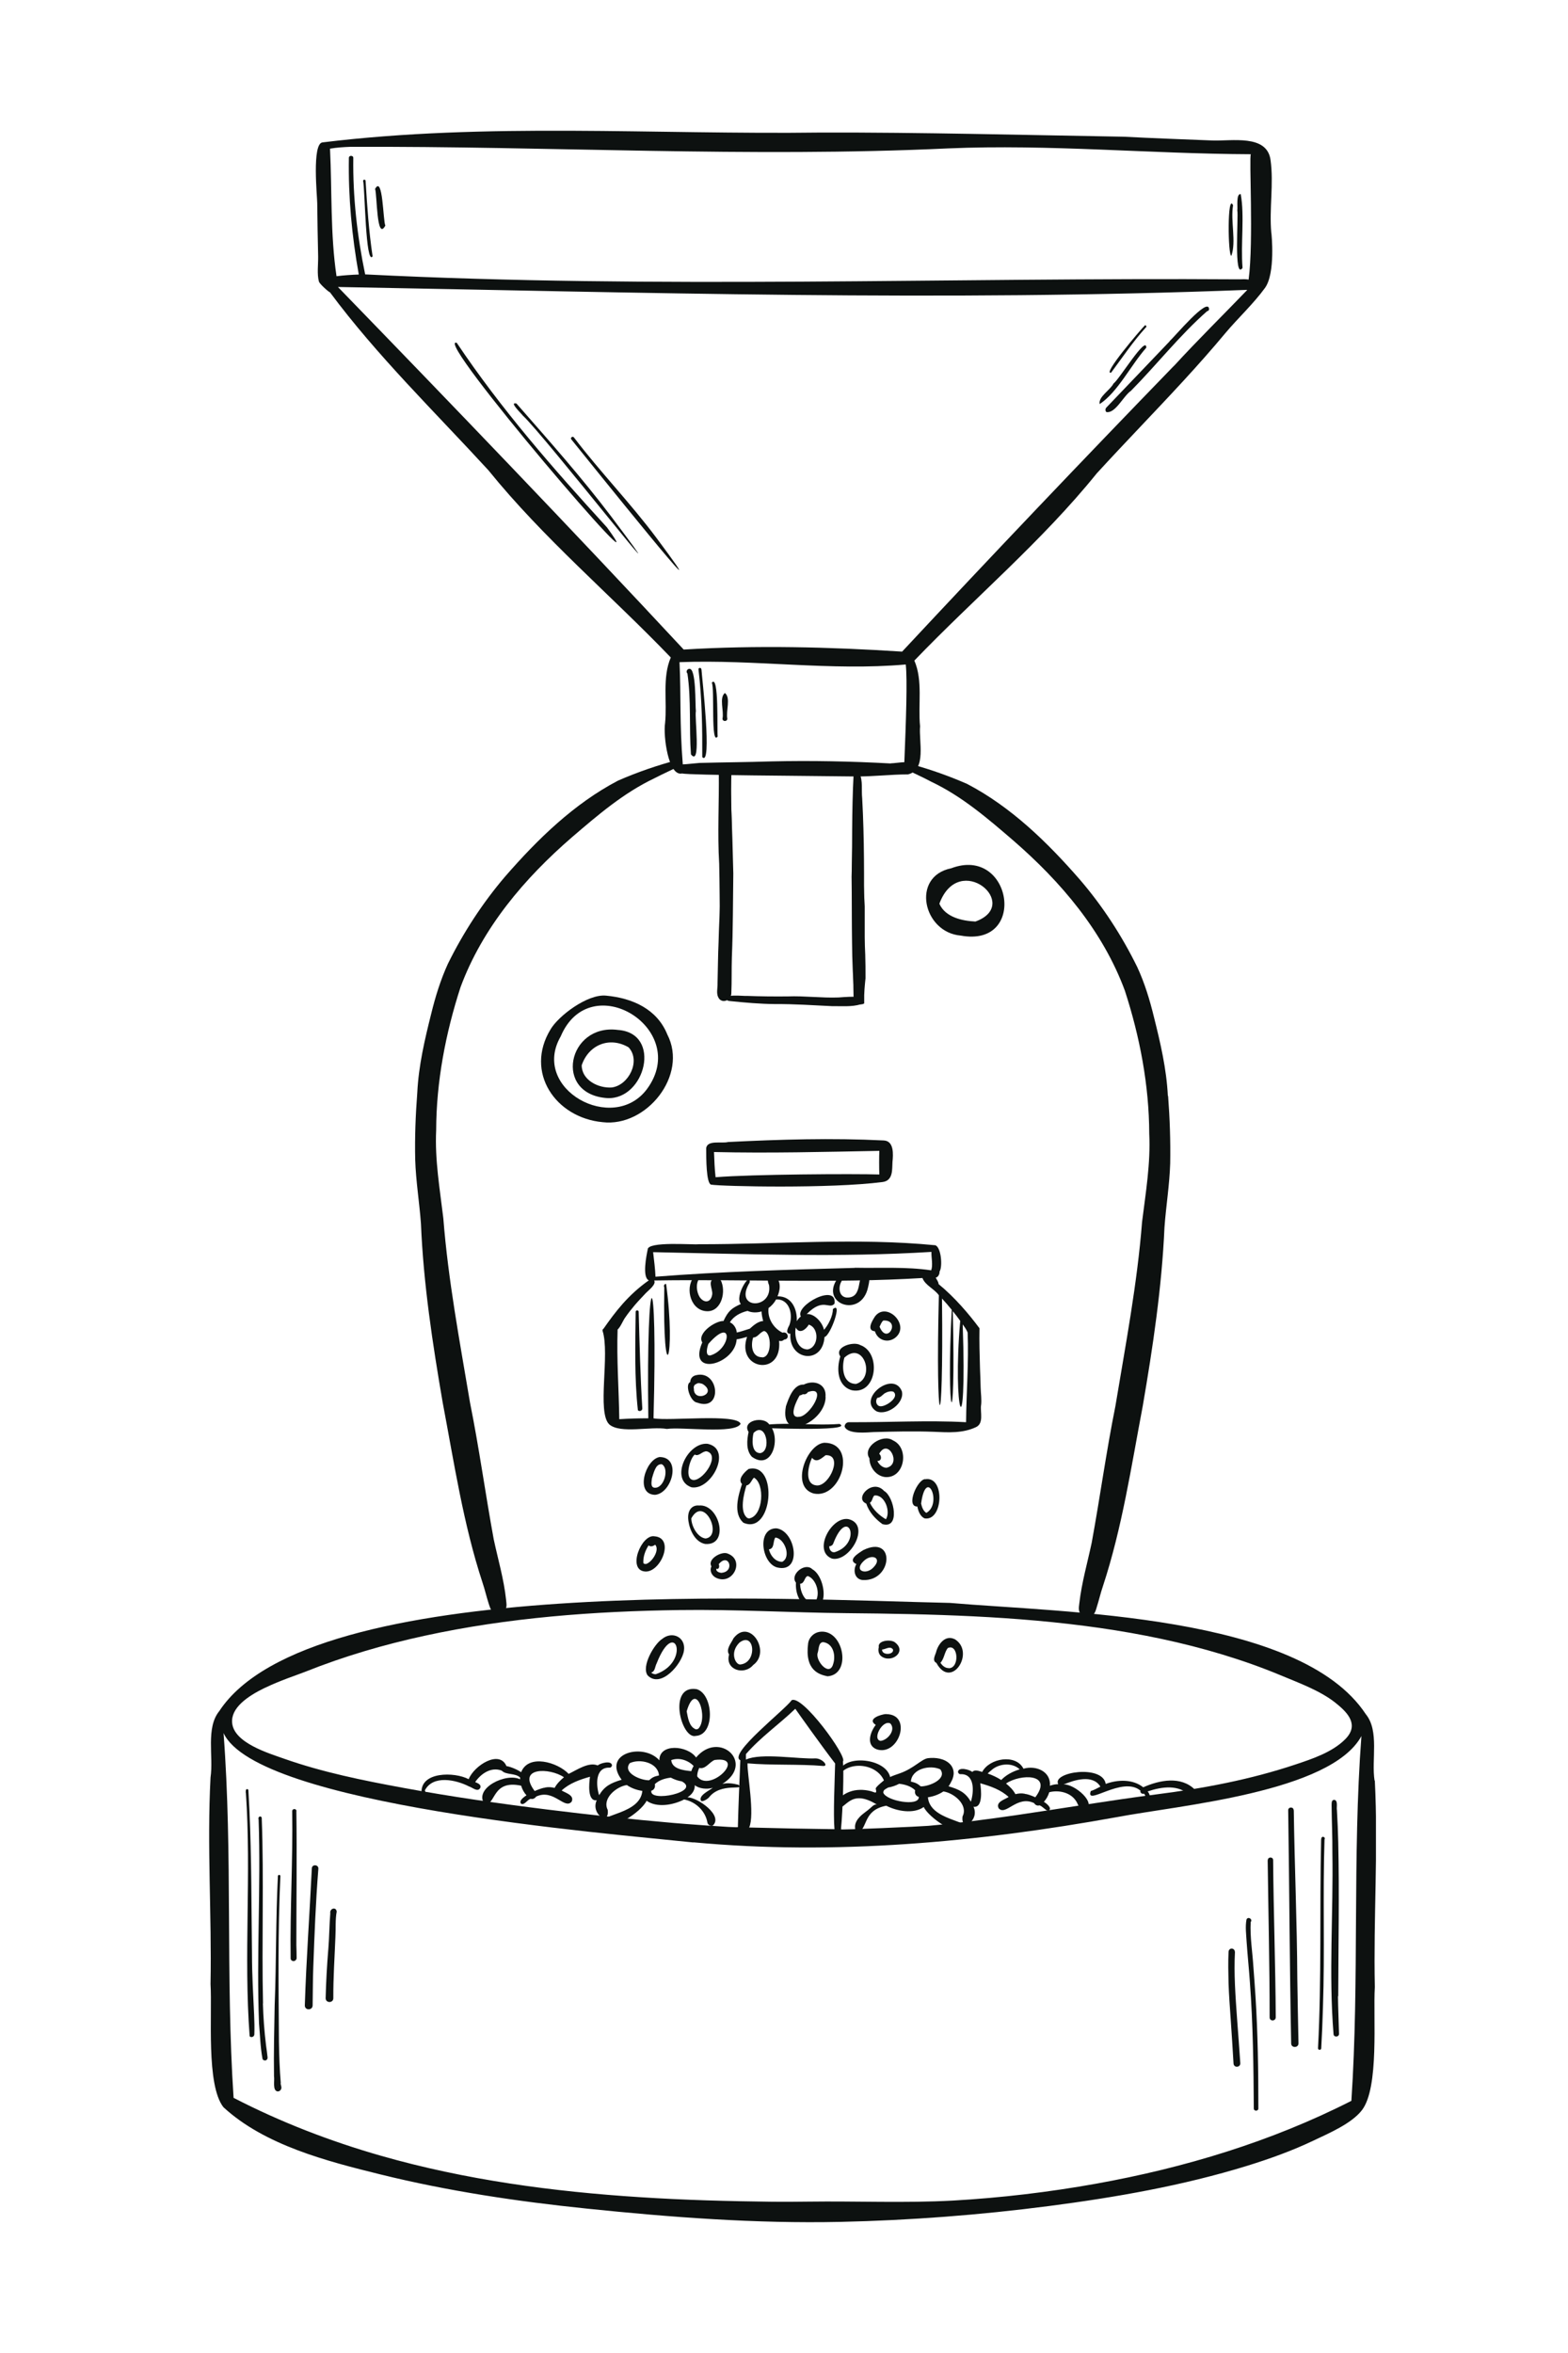 <?xml version="1.0" encoding="UTF-8"?> <svg xmlns="http://www.w3.org/2000/svg" width="60" height="90" viewBox="0 0 60 90" fill="none"><g clip-path="url(#clip0_237_16145)"><path d="M26.095 29.238C26.095 29.238 26.06 29.188 26.05 29.158C26.045 29.158 26.035 29.158 26.03 29.153C25.995 29.133 25.97 29.103 25.955 29.069C25.955 29.069 25.955 29.064 25.955 29.059C25.168 29.267 24.396 29.531 23.649 29.858C21.96 30.743 20.571 32.099 19.33 33.525C18.464 34.539 17.727 35.672 17.139 36.864C16.86 37.475 16.66 38.121 16.501 38.772C16.252 39.761 16.018 40.765 15.968 41.783C15.903 42.638 15.868 43.498 15.888 44.357C15.913 45.172 16.048 45.987 16.108 46.807C16.202 49.092 16.551 51.388 16.939 53.643C17.378 55.954 17.727 58.294 18.464 60.535C18.553 60.798 18.613 61.067 18.698 61.33C18.738 61.444 18.762 61.573 18.867 61.648C19.051 61.802 19.355 61.673 19.38 61.439C19.39 61.355 19.37 61.27 19.365 61.186C19.281 60.401 19.056 59.645 18.892 58.875C18.573 57.136 18.334 55.382 17.985 53.648C17.592 51.308 17.149 48.968 16.964 46.598C16.83 45.475 16.636 44.362 16.69 43.229C16.695 41.381 17.049 39.523 17.622 37.759C18.464 35.483 20.073 33.59 21.896 32.015C22.877 31.175 23.858 30.331 25.039 29.769C25.392 29.585 25.761 29.426 26.115 29.242C26.115 29.242 26.11 29.238 26.105 29.233L26.095 29.238Z" fill="#0D1110"></path><path d="M27.512 38.189C27.388 38.02 27.467 37.797 27.457 37.603C27.472 37.076 27.472 36.55 27.497 36.023C27.522 34.96 27.602 33.911 27.637 32.858C27.667 32.053 27.642 31.243 27.701 30.438C27.712 30.344 27.701 30.175 27.841 30.18C28.02 30.21 27.946 30.632 27.976 30.776C28.015 31.655 28.04 32.535 28.06 33.409C28.045 34.478 28.05 35.546 28.005 36.614C27.99 37.071 28.005 37.523 27.985 37.981C27.99 38.229 27.677 38.408 27.507 38.189H27.512Z" fill="#0D1110"></path><path d="M23.644 39.394C21.726 39.14 21.153 41.863 23.24 42.002C24.695 42.067 25.342 39.513 23.644 39.394ZM23.409 41.595C22.901 41.63 22.259 41.316 22.259 40.745C22.523 39.965 23.32 39.632 24.052 40.059C24.53 40.571 24.062 41.51 23.409 41.595Z" fill="#0D1110"></path><path d="M25.535 39.568C25.146 38.604 24.215 38.176 23.188 38.082C22.476 38.013 21.365 38.862 21.066 39.374C20.07 41.009 21.251 42.753 23.059 42.922C24.733 43.12 26.341 41.128 25.535 39.568ZM24.757 41.655C23.462 43.394 20.294 41.655 21.455 39.642C22.586 36.969 26.451 39.359 24.757 41.655Z" fill="#0D1110"></path><path d="M33.813 43.621C31.83 43.522 29.843 43.582 27.86 43.681C27.616 43.746 27.073 43.596 27.023 43.91C27.023 44.312 27.023 45.256 27.208 45.311C27.636 45.38 31.78 45.47 33.773 45.211C34.191 45.157 34.132 44.705 34.151 44.446C34.181 44.158 34.216 43.636 33.813 43.621ZM27.382 45.028C27.342 44.675 27.337 44.421 27.322 44.064C29.434 44.113 31.536 44.059 33.648 44.019C33.638 44.262 33.638 44.68 33.648 44.923C32.702 44.893 28.762 44.913 27.382 45.028Z" fill="#0D1110"></path><path d="M37.325 35.248C39.123 34.597 36.702 32.52 35.945 34.567C36.174 35.084 36.812 35.223 37.325 35.248ZM36.762 35.785C35.322 35.666 34.849 33.524 36.398 33.211C38.719 32.331 39.337 36.257 36.762 35.785Z" fill="#0D1110"></path><path d="M44.688 41.913C44.638 40.89 44.404 39.891 44.155 38.897C43.996 38.246 43.801 37.6 43.517 36.989C42.93 35.792 42.193 34.659 41.326 33.65C40.085 32.224 38.696 30.868 37.007 29.984C36.325 29.686 35.622 29.437 34.905 29.238C34.81 29.298 34.716 29.353 34.621 29.402C34.955 29.571 35.298 29.72 35.632 29.899C36.808 30.456 37.794 31.305 38.77 32.145C40.593 33.725 42.202 35.613 43.044 37.894C43.617 39.657 43.971 41.516 43.976 43.364C44.031 44.497 43.841 45.615 43.702 46.733C43.517 49.103 43.069 51.443 42.681 53.783C42.332 55.517 42.093 57.271 41.774 59.01C41.61 59.781 41.391 60.536 41.301 61.321C41.291 61.405 41.276 61.49 41.286 61.574C41.301 61.738 41.455 61.852 41.61 61.852C41.674 61.852 41.744 61.833 41.799 61.788C41.908 61.708 41.933 61.584 41.968 61.47C42.053 61.206 42.113 60.933 42.202 60.675C42.94 58.434 43.288 56.094 43.727 53.783C44.115 51.528 44.459 49.227 44.559 46.947C44.618 46.132 44.753 45.317 44.778 44.497C44.793 43.637 44.763 42.778 44.698 41.923L44.688 41.913Z" fill="#0D1110"></path><path d="M32.661 38.102C32.646 37.645 32.661 37.193 32.641 36.736C32.596 35.667 32.601 34.599 32.586 33.531C32.606 32.651 32.631 31.772 32.671 30.897C32.706 30.753 32.631 30.331 32.805 30.301C32.94 30.291 32.935 30.46 32.945 30.56C33.004 31.364 32.979 32.174 33.009 32.979C33.029 33.541 33.059 34.102 33.089 34.664C33.089 34.932 33.089 35.2 33.089 35.469V35.449C33.089 35.489 33.089 35.528 33.089 35.563V35.543V35.588V35.568V35.613V35.593C33.089 35.593 33.089 35.623 33.089 35.638C33.089 35.628 33.089 35.623 33.089 35.618C33.089 35.697 33.089 35.782 33.089 35.861V35.841C33.089 36.07 33.099 36.298 33.109 36.527C33.109 36.527 33.109 36.517 33.109 36.512C33.109 36.512 33.109 36.522 33.109 36.527C33.109 36.532 33.109 36.537 33.109 36.542C33.119 36.815 33.119 37.088 33.119 37.362V37.421C33.114 37.486 33.104 37.55 33.099 37.615C33.084 37.764 33.074 37.913 33.069 38.062C33.069 38.142 33.069 38.221 33.069 38.296C33.069 38.325 33.069 38.35 33.069 38.38C33.029 38.405 32.989 38.415 32.95 38.415C32.8 38.415 32.656 38.276 32.661 38.107V38.102Z" fill="#0D1110"></path><path d="M31.828 38.484C31.101 38.45 30.389 38.4 29.662 38.405C29.089 38.4 28.516 38.35 27.943 38.291C27.893 38.286 27.838 38.281 27.804 38.241C27.654 37.998 28.456 38.107 28.576 38.092C29.094 38.112 29.617 38.117 30.135 38.112C30.787 38.087 31.435 38.176 32.087 38.152C32.356 38.132 32.63 38.112 32.899 38.132C33.029 38.161 33.054 38.35 32.934 38.415C32.586 38.519 32.192 38.48 31.828 38.484Z" fill="#0D1110"></path><path d="M27.583 32.407C27.583 31.483 27.538 30.539 27.653 29.625C27.672 29.525 27.697 29.401 27.802 29.356C27.882 29.322 27.981 29.376 27.991 29.466C27.956 30.444 28.006 31.428 28.006 32.407C28.001 32.685 27.588 32.685 27.583 32.407Z" fill="#0D1110"></path><path d="M27.675 37.882C27.69 35.815 27.671 33.748 27.601 31.681C27.591 31.557 27.476 29.266 27.73 29.619C28.024 31.825 27.964 34.051 27.939 36.272C27.934 36.813 27.944 37.355 27.9 37.897C27.885 38.026 27.671 38.021 27.675 37.882Z" fill="#0D1110"></path><path d="M27.619 37.603C27.52 36.083 27.555 34.562 27.52 33.042C27.45 31.874 27.52 30.702 27.505 29.534C27.44 29.335 27.734 29.291 27.744 29.504C27.814 30.647 27.769 31.795 27.854 32.938C27.898 34.14 27.849 35.342 27.878 36.55C27.878 36.898 27.889 37.24 27.878 37.588C27.878 37.653 27.834 37.708 27.769 37.712C27.704 37.722 27.634 37.673 27.625 37.603H27.619Z" fill="#0D1110"></path><path d="M32.713 38.226C32.554 36.755 32.619 35.275 32.594 33.799C32.614 32.413 32.589 31.007 32.663 29.625C32.683 29.526 32.828 29.496 32.888 29.581C33.027 29.869 32.957 30.222 32.992 30.535C33.077 32.08 33.067 33.63 33.057 35.175C33.057 35.99 33.037 36.81 33.022 37.625C33.022 37.824 33.017 38.022 32.997 38.221C32.987 38.291 32.922 38.345 32.858 38.345C32.793 38.345 32.728 38.291 32.718 38.221L32.713 38.226Z" fill="#0D1110"></path><path d="M9.643 74.775C9.618 72.921 9.628 71.068 9.543 69.215C9.529 68.966 9.519 68.718 9.504 68.469C9.504 68.445 9.474 68.43 9.449 68.434C9.429 68.434 9.409 68.454 9.409 68.474C9.409 68.509 9.394 68.549 9.409 68.579C9.623 71.674 9.319 74.804 9.553 77.885C9.618 77.954 9.733 77.9 9.733 77.81C9.743 77.552 9.733 77.294 9.723 77.04C9.688 76.285 9.643 75.53 9.643 74.775Z" fill="#0D1110"></path><path d="M10.065 76.633C10.01 74.268 10.105 71.898 10.015 69.533C10.015 69.493 9.966 69.468 9.931 69.483C9.886 69.503 9.881 69.557 9.896 69.597C9.985 72.191 9.811 74.789 9.911 77.383C9.951 77.835 9.961 78.302 10.045 78.749C10.06 78.799 10.12 78.819 10.165 78.809C10.215 78.794 10.245 78.744 10.239 78.695C10.225 78.541 10.2 78.387 10.18 78.233C10.115 77.701 10.075 77.164 10.06 76.628L10.065 76.633Z" fill="#0D1110"></path><path d="M10.744 79.674C10.699 79.153 10.684 78.646 10.674 78.114C10.659 75.998 10.63 73.876 10.729 71.76C10.729 71.695 10.634 71.7 10.634 71.76C10.55 73.409 10.575 75.059 10.51 76.708C10.495 77.612 10.47 78.512 10.485 79.416C10.515 79.57 10.42 79.958 10.615 79.993C10.679 80.002 10.739 79.958 10.759 79.898C10.789 79.824 10.734 79.749 10.739 79.674H10.744Z" fill="#0D1110"></path><path d="M11.345 69.275C11.345 69.166 11.181 69.171 11.181 69.275C11.21 71.154 11.096 73.032 11.121 74.91C11.121 74.975 11.191 75.019 11.25 75.009C11.305 74.999 11.35 74.95 11.35 74.895C11.35 74.731 11.345 74.567 11.34 74.398C11.34 72.689 11.365 70.98 11.34 69.27L11.345 69.275Z" fill="#0D1110"></path><path d="M11.933 71.451C11.848 73.205 11.719 74.954 11.664 76.707C11.664 76.906 11.958 76.901 11.963 76.707C11.973 76.221 11.968 75.729 11.988 75.242C12.033 73.985 12.082 72.737 12.182 71.485C12.202 71.321 11.953 71.292 11.933 71.451Z" fill="#0D1110"></path><path d="M12.64 73.165C12.6 73.641 12.6 74.114 12.561 74.591C12.561 74.586 12.561 74.581 12.561 74.576C12.561 74.576 12.561 74.576 12.561 74.571C12.511 75.187 12.476 75.798 12.461 76.429C12.461 76.623 12.755 76.623 12.755 76.429C12.75 75.644 12.805 74.864 12.835 74.079C12.854 73.761 12.825 73.433 12.884 73.115C12.859 72.926 12.63 72.991 12.635 73.16L12.64 73.165Z" fill="#0D1110"></path><path d="M51.208 76.354C51.213 74.392 51.253 72.424 51.208 70.462C51.198 70.054 51.183 69.647 51.158 69.239C51.133 69.13 51.213 68.852 51.048 68.842C50.939 68.852 50.959 68.981 50.954 69.06C50.959 69.662 50.989 70.268 50.984 70.869C51.023 73.184 50.839 75.5 51.029 77.81C51.043 77.934 51.238 77.919 51.238 77.795C51.228 77.313 51.203 76.836 51.198 76.354H51.208Z" fill="#0D1110"></path><path d="M50.573 70.289C50.553 70.314 50.558 70.348 50.553 70.378C50.493 73.031 50.573 75.69 50.434 78.343C50.434 78.427 50.558 78.422 50.558 78.343C50.588 77.826 50.608 77.304 50.623 76.788C50.698 74.646 50.613 72.5 50.683 70.358C50.733 70.289 50.618 70.214 50.573 70.284V70.289Z" fill="#0D1110"></path><path d="M49.502 69.239C49.502 69.1 49.293 69.105 49.293 69.239C49.338 72.21 49.348 75.187 49.407 78.158C49.407 78.342 49.687 78.337 49.687 78.158C49.672 77.333 49.652 76.513 49.642 75.689C49.632 73.537 49.537 71.386 49.507 69.239H49.502Z" fill="#0D1110"></path><path d="M48.508 71.148C48.533 73.155 48.583 75.157 48.583 77.165C48.583 77.319 48.812 77.314 48.817 77.165C48.807 75.157 48.732 73.155 48.717 71.148C48.717 71.013 48.513 71.018 48.513 71.148H48.508Z" fill="#0D1110"></path><path d="M47.962 75.241C47.928 74.665 47.828 74.093 47.858 73.517C47.947 73.408 47.758 73.288 47.698 73.418C47.644 73.701 47.688 73.994 47.703 74.282C47.738 74.789 47.793 75.32 47.828 75.827C47.947 77.427 47.967 79.042 47.977 80.647C47.977 80.761 48.152 80.756 48.152 80.647C48.152 79.216 48.132 77.785 48.042 76.359C48.017 75.991 47.992 75.609 47.962 75.236V75.241Z" fill="#0D1110"></path><path d="M47.251 74.65C47.251 74.586 47.196 74.531 47.131 74.531C47.061 74.531 47.017 74.586 47.011 74.65C46.992 75.058 47.002 75.46 47.011 75.868C47.026 76.32 47.061 76.762 47.091 77.209C47.091 77.209 47.091 77.209 47.091 77.204C47.131 77.776 47.166 78.337 47.201 78.924C47.211 79.107 47.475 79.082 47.46 78.909C47.42 78.337 47.38 77.766 47.335 77.189C47.276 76.355 47.211 75.495 47.256 74.656L47.251 74.65Z" fill="#0D1110"></path><path d="M48.647 8.91C48.562 7.976 48.746 7.037 48.617 6.113C48.477 5.129 47.137 5.402 46.385 5.373C45.254 5.328 44.124 5.288 42.998 5.229C39.132 5.164 35.272 5.06 31.407 5.07C25.061 5.154 18.63 4.677 12.339 5.447C11.93 5.497 12.139 7.519 12.139 7.773C12.145 8.453 12.159 9.134 12.174 9.815C12.179 10.098 12.125 10.495 12.204 10.769C12.234 10.873 12.623 11.206 12.623 11.176C14.426 13.606 16.637 15.752 18.69 17.988C20.792 20.587 23.362 22.748 25.668 25.148C25.335 25.918 25.534 26.837 25.449 27.662C25.375 28.134 25.569 29.704 26.097 29.585C26.436 29.654 30.844 29.674 32.702 29.699C33.374 29.709 34.067 29.62 34.744 29.62C35.466 29.451 35.153 28.338 35.207 27.781C35.123 26.956 35.322 26.037 34.988 25.267C37.294 22.867 39.865 20.711 41.967 18.107C43.063 16.91 44.198 15.747 45.294 14.555C45.842 13.959 46.38 13.352 46.898 12.731C47.361 12.18 47.974 11.608 48.402 11.017C48.816 10.451 48.651 8.925 48.651 8.92L48.647 8.91ZM34.081 29.202C32.562 29.118 31.028 29.088 29.509 29.123C28.592 29.153 27.681 29.157 26.764 29.182C26.605 29.192 26.291 29.232 26.127 29.237C26.002 27.677 26.062 26.614 26.002 25.327C28.901 25.217 31.775 25.67 34.659 25.416C34.724 25.997 34.669 27.578 34.605 29.153C34.505 29.153 34.186 29.197 34.087 29.197L34.081 29.202ZM44.921 13.993C41.419 17.605 37.952 21.247 34.52 24.924C31.735 24.745 28.946 24.676 26.162 24.845C21.813 20.174 17.38 15.563 12.931 10.977C24.513 11.186 36.144 11.539 47.72 11.087C47.72 11.087 47.72 11.092 47.72 11.097C46.788 12.065 45.827 13.009 44.916 14.003L44.921 13.993ZM47.78 10.694C47.665 10.674 47.546 10.679 47.426 10.684C36.318 10.61 25.101 11.057 13.973 10.495C13.669 9.035 13.499 7.539 13.519 6.043C13.524 5.934 13.345 5.934 13.35 6.043C13.325 7.534 13.464 9.03 13.729 10.5C13.445 10.51 13.156 10.53 12.877 10.565C12.638 8.965 12.707 7.305 12.628 5.686C12.887 5.641 13.146 5.626 13.405 5.616C21.031 5.586 28.662 6.034 36.283 5.676C40.154 5.512 44.004 5.884 47.864 5.899C47.79 6.004 47.974 9.223 47.78 10.684V10.694Z" fill="#0D1110"></path><path d="M26.364 25.584C26.285 25.594 26.24 25.703 26.304 25.758C26.454 26.777 26.364 27.83 26.439 28.854C26.832 29.35 26.573 27.408 26.628 27.204C26.598 26.975 26.648 25.52 26.369 25.584H26.364Z" fill="#0D1110"></path><path d="M26.837 25.604C26.842 25.525 26.713 25.529 26.728 25.609C26.862 26.722 26.877 27.84 26.872 28.958C27.261 29.37 26.862 25.922 26.842 25.604H26.837Z" fill="#0D1110"></path><path d="M27.238 26.113C27.353 26.341 27.189 28.557 27.462 28.17C27.433 27.951 27.517 25.76 27.238 26.113Z" fill="#0D1110"></path><path d="M27.741 26.504C27.507 26.688 27.711 27.195 27.646 27.488C27.646 27.607 27.831 27.607 27.831 27.488C27.771 27.195 27.975 26.688 27.736 26.504H27.741Z" fill="#0D1110"></path><path d="M23.227 20.173C21.179 17.937 19.167 15.637 17.478 13.113C16.492 12.795 25.468 23.249 23.227 20.173Z" fill="#0D1110"></path><path d="M23.389 19.757C22.253 18.256 21.003 16.85 19.762 15.434C19.458 15.359 19.952 15.816 20.006 15.896C20.818 16.636 26.771 24.253 23.389 19.757Z" fill="#0D1110"></path><path d="M25.114 20.567C24.123 19.24 22.962 18.048 21.961 16.731C21.911 16.666 21.811 16.746 21.861 16.806C22.354 17.412 28.142 24.626 25.114 20.567Z" fill="#0D1110"></path><path d="M14.258 9.805C14.114 8.851 14.049 7.882 13.989 6.918C13.989 6.858 13.895 6.858 13.895 6.918C13.964 7.216 13.989 10.177 14.258 9.805Z" fill="#0D1110"></path><path d="M14.745 8.628C14.655 8.449 14.655 6.675 14.352 7.227C14.431 7.411 14.406 9.259 14.745 8.628Z" fill="#0D1110"></path><path d="M47.546 10.242C47.471 9.327 47.63 8.259 47.476 7.424C47.292 7.405 47.367 7.916 47.346 8.05C47.396 8.264 47.202 10.743 47.546 10.247V10.242Z" fill="#0D1110"></path><path d="M47.118 9.785C47.312 9.243 47.083 8.468 47.183 7.852C46.959 7.345 46.984 9.795 47.118 9.785Z" fill="#0D1110"></path><path d="M44.767 13.044C43.955 13.893 43.148 14.743 42.336 15.588C42.291 15.637 42.286 15.712 42.336 15.761C42.685 15.821 42.984 15.145 43.278 14.947C44.264 13.948 45.141 12.825 46.192 11.901C46.227 11.901 46.261 11.871 46.266 11.831C46.252 11.305 44.907 12.929 44.757 13.044H44.767Z" fill="#0D1110"></path><path d="M43.863 13.299C43.873 12.792 42.802 14.551 42.612 14.665C42.483 14.923 42.02 15.177 42.08 15.455C42.777 14.993 43.27 13.969 43.863 13.299Z" fill="#0D1110"></path><path d="M42.519 14.251C42.947 13.675 43.355 13.068 43.839 12.532C43.888 12.512 43.863 12.432 43.814 12.442C43.679 12.566 42.135 14.375 42.523 14.251H42.519Z" fill="#0D1110"></path><path d="M52.598 68.107C52.473 67.307 52.787 66.209 52.264 65.568C49.739 61.737 40.663 61.682 36.354 61.31C30.247 61.181 11.882 60.137 8.39 65.449C7.867 66.09 8.176 67.188 8.056 67.988C7.917 70.621 8.106 73.254 8.056 75.888C8.126 77.06 7.882 79.743 8.549 80.598C10.128 82.054 12.514 82.665 14.547 83.167C17.142 83.808 19.802 84.205 22.462 84.478C25.68 84.811 28.927 85.055 32.16 84.985C34.83 84.926 37.495 84.722 40.14 84.379C42.695 84.046 45.261 83.599 47.726 82.839C48.593 82.57 49.45 82.263 50.272 81.87C50.844 81.597 51.716 81.229 52.115 80.712C52.782 79.843 52.538 77.18 52.608 76.002C52.553 73.369 52.742 70.735 52.608 68.102L52.598 68.107ZM28.608 67.446C29.45 67.525 30.621 67.471 31.473 67.545C31.742 67.58 31.478 67.257 31.204 67.257C30.571 67.292 29.127 67.034 28.544 67.302C28.544 67.232 28.544 67.163 28.544 67.093C29.102 66.447 29.819 65.95 30.432 65.359C30.471 65.419 31.478 66.835 31.956 67.451C31.941 68.112 31.881 69.374 31.931 69.965C30.845 69.95 29.754 69.93 28.668 69.9C28.887 69.404 28.589 67.844 28.604 67.451L28.608 67.446ZM26.536 70.467C31.946 70.969 37.4 70.467 42.74 69.503C45.086 69.056 50.924 68.559 52.095 66.403C51.746 71.043 52.02 75.709 51.711 80.355C48.648 81.915 45.32 82.918 41.938 83.525C40.145 83.847 38.297 84.066 36.464 84.17C34.621 84.27 32.778 84.185 30.935 84.21C30.481 84.215 30.028 84.22 29.57 84.215C27.881 84.195 26.188 84.151 24.504 84.041C21.157 83.828 17.809 83.38 14.577 82.456C12.634 81.9 10.736 81.169 8.938 80.24C8.629 75.6 8.908 70.929 8.554 66.288C9.834 69.051 23.179 70.119 26.531 70.472L26.536 70.467ZM10.138 64.559C10.721 64.276 11.354 64.072 11.682 63.943C13.157 63.352 14.691 62.905 16.245 62.567C19.443 61.871 22.726 61.628 25.993 61.583C28.13 61.553 30.257 61.682 32.389 61.702C35.627 61.732 38.88 61.807 42.093 62.269C43.672 62.497 45.246 62.82 46.77 63.282C47.527 63.511 48.274 63.774 49.001 64.077C49.689 64.365 50.491 64.654 51.084 65.116C51.093 65.126 51.108 65.136 51.118 65.145C51.617 65.538 52.005 66 51.467 66.532C50.974 67.024 50.212 67.277 49.569 67.491C47.846 68.067 46.053 68.405 44.254 68.633C42.446 68.867 40.653 69.17 38.85 69.433C37.744 69.593 36.638 69.737 35.527 69.836C35.248 69.861 32.18 70 32.18 69.97C32.255 69.2 32.295 67.699 32.255 67.371C32.444 67.207 30.681 64.783 30.287 65.036C30.068 65.374 27.841 67.098 28.329 67.327C28.295 68.171 28.255 69.041 28.235 69.886C28.235 69.92 25.909 69.742 25.774 69.727C24.165 69.588 22.561 69.414 20.957 69.215C19.114 68.986 17.271 68.723 15.438 68.385C13.899 68.102 12.345 67.789 10.866 67.267C10.293 67.063 8.948 66.666 8.883 65.896C8.833 65.334 9.446 64.892 10.133 64.559H10.138Z" fill="#0D1110"></path><path d="M37.54 53.762C37.57 53.543 37.53 53.295 37.525 53.076C37.52 52.828 37.51 52.584 37.5 52.336C37.485 51.824 37.47 51.317 37.48 50.805C37.077 50.259 36.524 49.613 35.916 49.116C35.911 49.027 35.846 48.952 35.806 48.868C35.891 48.858 35.961 48.733 35.951 48.639C36.075 48.455 36.016 47.71 35.791 47.63C32.783 47.337 29.749 47.596 26.736 47.591C26.532 47.62 24.763 47.467 24.783 47.799C24.738 48.008 24.564 48.863 24.828 48.972C24.026 49.538 23.548 50.174 23.095 50.82C23.07 50.835 23.055 50.86 23.055 50.895C23.349 51.794 22.831 54.02 23.314 54.482C23.737 54.85 24.908 54.547 25.52 54.656C26.073 54.567 28.14 54.865 28.34 54.457C28.19 54.06 25.6 54.363 25.007 54.249C25.177 48.087 24.723 48.147 24.808 54.249C24.439 54.249 24.066 54.259 23.697 54.283C23.682 53.146 23.593 51.998 23.633 50.855C23.752 50.746 23.832 50.517 23.931 50.383C24.041 50.224 24.16 50.075 24.285 49.926C24.424 49.762 24.574 49.608 24.718 49.454C24.813 49.355 25.122 49.126 25.032 48.977C28.444 48.922 31.891 49.091 35.298 48.883C35.403 49.166 35.752 49.295 35.926 49.543C35.791 54.88 36.11 55.357 36.046 49.668C36.175 49.807 36.3 49.951 36.419 50.1C36.2 54.184 36.584 55.386 36.459 50.15C36.559 50.269 36.653 50.398 36.743 50.522C36.439 53.98 37.012 55.694 36.838 50.656C36.892 50.731 36.982 50.85 37.027 50.969C37.072 52.112 36.977 53.26 36.967 54.398C35.478 54.318 33.983 54.408 32.489 54.398C32.394 54.398 32.32 54.472 32.32 54.567C32.444 54.875 33.186 54.785 33.435 54.775C34.203 54.755 34.975 54.736 35.737 54.765C36.295 54.79 36.838 54.825 37.346 54.587C37.654 54.442 37.505 54.02 37.54 53.747V53.762ZM32.708 48.495C30.168 48.565 27.608 48.634 25.082 48.833C25.072 48.54 25.027 48.202 24.992 47.894C28.539 47.963 32.105 48.102 35.642 47.884C35.632 48.107 35.707 48.381 35.632 48.589C34.666 48.445 33.679 48.51 32.708 48.49V48.495Z" fill="#0D1110"></path><path d="M24.439 50.169C24.434 50.105 24.329 50.105 24.324 50.169C24.309 51.417 24.274 52.703 24.409 53.941C24.468 54.005 24.583 53.956 24.578 53.871C24.503 52.639 24.473 51.407 24.439 50.169Z" fill="#0D1110"></path><path d="M25.489 49.11C25.424 49.1 25.384 49.185 25.419 49.234C25.349 53.388 25.877 51.937 25.489 49.11Z" fill="#0D1110"></path><path d="M32.127 54.464C30.996 54.548 29.761 54.334 28.68 54.598C28.834 54.608 32.739 54.777 32.127 54.464Z" fill="#0D1110"></path><path d="M28.26 68.267C28.061 68.217 27.842 68.182 27.642 68.232C28.908 67.437 27.523 66.165 26.636 67.223C26.307 66.756 25.221 66.672 25.232 67.332C24.624 66.647 23.025 67.054 23.787 68.073C23.363 68.202 23.139 68.316 22.925 68.664C22.806 68.287 22.766 67.591 23.324 67.611C23.378 67.611 23.418 67.566 23.418 67.516C23.388 67.323 22.975 67.437 22.87 67.526C22.527 67.382 22.073 67.7 21.76 67.849C21.336 67.402 20.22 67.074 19.942 67.785C19.777 67.675 19.538 67.576 19.379 67.551C19.11 66.915 18.138 67.531 17.934 68.053C17.396 67.765 16.071 67.755 16.131 68.585C16.196 68.669 16.325 68.56 16.255 68.485C16.564 67.879 17.451 68.073 17.949 68.331C18.078 68.366 18.278 68.565 18.377 68.386C18.427 68.252 18.278 68.207 18.183 68.162C18.407 67.834 18.801 67.571 19.199 67.725C19.364 67.899 19.712 67.809 19.902 67.988C19.902 68.013 19.902 68.033 19.902 68.058C19.384 67.79 18.108 68.396 18.542 69.007C18.985 69.067 18.806 68.058 19.942 68.301C19.981 68.436 20.051 68.565 20.146 68.669C19.971 68.783 19.857 68.903 19.942 68.992C20.081 69.052 20.171 68.833 20.31 68.803C20.39 68.828 20.474 68.783 20.514 68.719C21.182 68.401 21.605 69.231 21.874 68.912C21.989 68.669 21.65 68.58 21.491 68.485C21.79 68.207 22.188 68.068 22.576 67.959C22.542 68.202 22.467 68.912 22.835 68.858C22.587 69.385 23.334 69.862 23.254 69.225C23.035 68.793 23.578 68.336 23.986 68.276C24.16 68.396 24.365 68.47 24.579 68.5C24.499 69.385 22.965 69.38 22.975 69.747C23.373 70.09 24.524 69.32 24.743 68.878C25.137 69.156 25.764 69.042 26.178 68.828C26.616 68.912 26.995 69.265 27.07 69.717C27.089 69.802 27.189 69.852 27.269 69.832C27.697 69.454 26.706 68.754 26.307 68.744C26.472 68.644 26.596 68.48 26.586 68.281C26.746 68.416 27.05 68.45 27.274 68.381C27.149 68.485 26.716 68.674 26.825 68.878C26.88 68.937 27.089 68.803 27.134 68.744C27.587 68.162 28.539 68.505 28.255 68.267H28.26ZM20.858 68.376C20.793 68.376 20.634 68.431 20.459 68.505C19.767 67.586 21.032 67.606 21.58 67.978C21.441 68.093 21.306 68.227 21.222 68.386C21.102 68.356 20.983 68.346 20.858 68.371V68.376ZM27.842 67.437V67.427C27.842 67.427 27.842 67.427 27.842 67.432C27.842 67.432 27.842 67.432 27.842 67.437ZM26.541 67.546C26.502 67.616 26.472 67.68 26.452 67.745C26.158 67.715 25.715 67.665 25.685 67.323C25.984 67.213 26.327 67.323 26.541 67.546ZM24.091 67.442C24.484 67.253 25.182 67.417 25.216 67.909C25.022 67.949 24.957 67.988 24.838 68.093C24.529 68.103 23.812 67.814 24.096 67.442H24.091ZM24.918 68.495C25.042 68.465 25.082 68.341 25.057 68.242C25.216 68.088 25.446 68.018 25.67 67.993C25.799 68.063 25.944 68.113 26.093 68.137C26.835 68.54 24.833 68.957 24.923 68.495H24.918ZM26.681 67.954C26.671 67.844 26.711 67.725 26.756 67.621C26.995 67.685 27.139 67.402 27.343 67.318C28.609 67.149 27.164 68.6 26.681 67.949V67.954Z" fill="#0D1110"></path><path d="M45.728 68.456C45.191 67.92 44.374 68.084 43.746 68.362C43.347 68.044 42.77 68.064 42.311 68.233C42.192 67.477 40.244 67.781 40.493 68.243C40.384 68.243 40.279 68.267 40.175 68.302C40.219 67.761 39.651 67.512 39.163 67.651C38.874 67.075 37.863 67.244 37.584 67.775C37.465 67.741 37.295 67.671 37.206 67.775C37.101 67.686 36.688 67.572 36.658 67.766C36.658 67.815 36.703 67.865 36.752 67.86C37.31 67.84 37.27 68.536 37.151 68.913C36.942 68.561 36.713 68.446 36.289 68.322C36.314 68.332 36.424 68.099 36.439 68.069C36.468 67.994 36.489 67.915 36.493 67.835C36.493 67.701 36.449 67.577 36.354 67.477C36.145 67.259 35.791 67.214 35.507 67.249C35.263 67.284 34.964 67.641 34.441 67.825C34.401 67.84 34.058 67.954 34.063 67.974C33.888 67.194 32.07 67.075 32.095 67.915C32.464 67.343 33.535 67.443 33.824 68.099C33.824 68.099 33.52 68.337 33.51 68.407C33.51 68.446 33.55 68.531 33.51 68.561C33.485 68.576 33.355 68.516 33.325 68.511C33.186 68.476 33.047 68.456 32.902 68.461C32.623 68.466 32.354 68.566 32.145 68.754C32.035 68.854 31.826 69.018 31.991 69.157C32.379 69.271 32.489 68.357 33.569 69.033C33.485 68.978 33.365 69.102 33.31 69.152C33.176 69.276 33.017 69.365 32.892 69.5C32.802 69.594 32.728 69.713 32.718 69.847C32.713 69.927 32.728 70.141 32.857 70.076C33.211 69.907 33.027 69.236 33.913 69.067C34.322 69.276 34.949 69.395 35.348 69.117C35.517 69.495 36.678 70.349 37.111 69.992C37.121 69.629 35.582 69.624 35.507 68.744C35.716 68.715 35.921 68.64 36.1 68.521C36.513 68.581 37.056 69.043 36.832 69.475C36.752 70.111 37.5 69.634 37.251 69.107C37.624 69.162 37.544 68.451 37.51 68.208C37.898 68.317 38.297 68.456 38.596 68.734C38.436 68.834 38.097 68.923 38.212 69.162C38.481 69.48 38.914 68.65 39.572 68.968C39.612 69.038 39.696 69.082 39.776 69.052C39.901 69.097 39.98 69.221 40.095 69.261C40.274 69.212 40.13 69.033 39.945 68.918C40.04 68.814 40.11 68.685 40.15 68.551C40.503 68.461 40.937 68.551 41.156 68.859C41.26 68.983 41.295 69.271 41.48 69.271C42.062 69.003 41.086 68.208 40.697 68.257C41.116 68.079 41.818 67.86 42.107 68.337C41.988 68.397 41.868 68.466 41.739 68.506C41.519 69.122 42.949 67.905 43.641 68.491C43.611 68.57 43.711 68.635 43.776 68.605C43.806 68.64 43.826 68.68 43.841 68.73C43.781 69.018 44.154 68.794 43.915 68.521C44.438 68.342 45.131 68.233 45.539 68.7C45.699 68.854 45.918 68.6 45.748 68.461L45.728 68.456ZM35.98 67.676C36.259 68.049 35.542 68.337 35.233 68.327C35.109 68.223 35.044 68.188 34.855 68.143C34.889 67.651 35.587 67.492 35.98 67.676ZM33.799 68.566C33.799 68.446 33.908 68.426 33.983 68.372C34.132 68.347 34.277 68.297 34.406 68.228C34.63 68.252 34.86 68.322 35.019 68.476C34.989 68.576 35.034 68.7 35.158 68.73C35.183 69.117 33.898 68.883 33.799 68.566ZM37.913 67.731C38.197 67.448 38.725 67.398 39.019 67.676C38.745 67.756 38.486 67.9 38.312 68.084C38.152 67.979 37.978 67.9 37.794 67.835C37.833 67.8 37.873 67.756 37.908 67.731H37.913ZM39.218 68.61C39.094 68.585 38.974 68.595 38.855 68.625C38.77 68.461 38.635 68.332 38.496 68.218C39.044 67.845 40.309 67.825 39.617 68.744C39.442 68.665 39.283 68.615 39.218 68.615V68.61Z" fill="#0D1110"></path><path d="M28.059 62.681C27.974 62.855 27.765 63.089 27.899 63.283C27.735 63.869 28.472 64.097 28.821 63.685C29.528 63.173 28.672 61.842 28.054 62.681H28.059ZM28.328 63.665C28.154 63.685 27.904 63.218 28.293 62.83C28.881 62.378 28.995 63.601 28.328 63.665Z" fill="#0D1110"></path><path d="M31.352 62.418C31.138 62.452 30.954 62.636 30.924 62.85C30.784 63.903 31.357 64.052 31.666 64.117C32.622 64.047 32.274 62.264 31.347 62.418H31.352ZM31.87 63.685C31.706 64.127 31.193 63.501 31.288 63.222C31.337 63.088 31.312 62.82 31.497 62.81C31.9 62.86 31.995 63.352 31.87 63.68V63.685Z" fill="#0D1110"></path><path d="M33.91 65.559C33.705 65.573 33.157 65.747 33.511 65.976C33.297 66.249 33.123 66.761 33.561 66.915C34.398 67.168 34.926 65.569 33.91 65.564V65.559ZM33.695 66.587C33.362 66.528 33.77 65.767 34.069 65.921C34.293 66.165 33.969 66.562 33.695 66.587Z" fill="#0D1110"></path><path d="M33.723 63.351C34.106 63.634 34.724 63.177 34.241 62.815C34.086 62.695 33.573 62.74 33.628 63.003C33.593 63.123 33.618 63.272 33.723 63.351ZM34.171 63.093C34.216 63.301 33.738 63.326 33.753 63.093C33.887 63.088 34.066 62.939 34.171 63.093Z" fill="#0D1110"></path><path d="M25.34 62.686C25.031 62.88 24.533 63.74 24.782 64.082C25.29 64.599 26.102 63.64 26.172 63.133C26.247 62.627 25.729 62.368 25.34 62.686ZM25.091 64.038C25.026 64.038 24.962 64.018 24.917 63.973C25.071 63.938 25.061 63.74 25.126 63.625C25.833 61.812 26.446 63.576 25.091 64.038Z" fill="#0D1110"></path><path d="M36.514 62.69C36.16 62.526 35.886 62.904 35.816 63.207C35.772 63.336 35.667 63.525 35.831 63.604C36.404 64.663 37.356 63.167 36.514 62.685V62.69ZM36.305 63.803C36.17 63.808 36.056 63.709 35.986 63.599C36.13 63.45 36.135 63.207 36.265 63.038C36.668 62.844 36.733 63.813 36.3 63.808L36.305 63.803Z" fill="#0D1110"></path><path d="M26.654 64.608C25.533 64.434 26.066 66.541 26.624 66.397C27.381 66.357 27.297 64.787 26.654 64.608ZM26.724 66.123C26.694 66.138 26.654 66.148 26.619 66.143C26.365 66.039 26.325 65.701 26.276 65.457C26.634 64.225 27.122 65.721 26.719 66.123H26.724Z" fill="#0D1110"></path><path d="M33.22 49.221C33.255 49.057 33.344 48.754 33.09 48.734C32.752 48.764 33.05 49.663 32.393 49.629C32.059 49.594 32.069 49.132 32.253 48.938C32.487 48.908 32.278 48.68 32.129 48.799C31.237 49.837 32.961 50.493 33.22 49.221Z" fill="#0D1110"></path><path d="M29.817 51.283C29.892 51.312 29.961 51.283 30.006 51.238C30.235 51.223 30.151 50.91 29.942 50.974C29.593 50.801 29.359 50.418 29.409 50.031C29.528 49.946 29.628 49.832 29.697 49.703C30.215 49.673 30.36 50.299 30.201 50.696C30.141 50.801 30.041 51.019 30.245 51.014C30.171 52.038 31.481 52.212 31.55 51.139C31.78 51.094 32.258 49.737 31.869 50.075C31.879 50.319 31.69 50.691 31.53 50.865C31.466 50.562 31.142 50.229 30.868 50.264C31.511 49.608 31.73 50.11 31.934 49.862C32.034 49.057 30.41 49.936 30.644 50.353C30.589 50.398 30.539 50.453 30.494 50.527C30.494 50.527 30.494 50.527 30.489 50.527C30.509 50.11 30.32 49.573 29.752 49.583C30.116 48.699 29.16 48.53 29.428 49.156C29.573 50.1 28.049 50.095 28.686 49.057C28.751 48.585 28.088 49.568 28.348 49.877C27.999 50.035 27.864 50.14 27.685 50.527C27.366 50.517 26.659 51.004 26.873 51.347C26.285 52.699 28.133 52.187 28.188 51.228C28.323 51.208 28.457 51.173 28.587 51.133C28.153 52.391 29.942 52.679 29.812 51.283H29.817ZM30.45 50.776C30.589 51.049 30.843 50.85 30.948 50.666C31.366 50.796 31.326 51.546 30.898 51.615C30.499 51.605 30.385 51.099 30.45 50.776ZM27.182 51.844C26.968 51.874 27.062 51.516 27.107 51.402C28.074 50.304 27.984 51.611 27.182 51.844ZM29.16 51.914C28.766 51.914 28.721 51.447 28.821 51.158C28.995 51.158 29.075 50.955 29.239 50.91C29.538 50.974 29.543 51.928 29.16 51.919V51.914ZM28.193 50.97C28.183 50.806 28.069 50.632 27.929 50.577C28.074 50.343 28.333 50.204 28.607 50.14C28.761 50.214 28.98 50.214 29.14 50.16C29.145 50.289 29.174 50.423 29.204 50.527C29.005 50.542 28.841 50.686 28.691 50.821C28.522 50.87 28.358 50.935 28.183 50.97H28.193Z" fill="#0D1110"></path><path d="M32.599 53.176C33.561 53.36 33.735 51.735 32.918 51.447C32.659 51.293 31.907 51.522 32.156 51.884C32.002 52.352 32.041 53.022 32.599 53.176ZM32.31 51.929C33.053 51.253 33.511 52.709 32.759 52.933C32.246 52.933 32.201 52.312 32.31 51.929Z" fill="#0D1110"></path><path d="M31.588 53.435C31.638 52.939 31.155 52.76 30.756 52.959C30.363 52.939 30.178 53.48 30.074 53.788C29.81 55.214 31.578 54.409 31.593 53.44L31.588 53.435ZM30.557 54.196C30.148 54.225 30.497 53.54 30.602 53.371C30.647 53.371 30.686 53.346 30.726 53.326C30.796 53.346 30.881 53.311 30.911 53.247C31.718 52.959 30.96 54.23 30.552 54.191L30.557 54.196Z" fill="#0D1110"></path><path d="M26.975 50.146C27.562 50.236 27.782 49.495 27.612 49.043C27.582 48.929 27.458 48.864 27.348 48.894C27.059 48.989 27.274 49.297 27.254 49.5C27.214 49.818 26.955 49.868 26.775 49.615C26.651 49.416 26.616 49.103 26.756 48.904C26.86 48.825 26.701 48.705 26.616 48.775C26.198 49.153 26.372 50.057 26.975 50.146Z" fill="#0D1110"></path><path d="M26.661 52.595C26.486 52.62 26.412 52.749 26.412 52.863C26.198 52.948 26.412 53.618 26.676 53.648C27.662 54.011 27.527 52.411 26.656 52.595H26.661ZM26.556 53.151C26.546 53.107 26.546 53.072 26.546 53.047C26.571 52.958 26.601 52.958 26.666 52.923C26.706 52.883 26.855 52.913 26.905 52.948C27.448 53.31 26.591 53.643 26.551 53.156L26.556 53.151Z" fill="#0D1110"></path><path d="M33.478 50.92C33.597 51.303 34.046 51.397 34.32 51.109C34.778 50.627 33.921 49.792 33.488 50.344C33.383 50.503 33.139 50.89 33.478 50.92ZM33.797 50.508C33.797 50.508 33.797 50.508 33.802 50.508C33.797 50.508 33.792 50.513 33.787 50.518C33.787 50.518 33.797 50.513 33.797 50.508ZM33.802 50.508C34.484 50.478 33.951 51.472 33.657 50.746C33.697 50.667 33.727 50.567 33.802 50.508Z" fill="#0D1110"></path><path d="M33.529 53.976C33.937 54.17 34.624 53.668 34.51 53.216C34.186 52.396 32.791 53.499 33.529 53.976ZM33.723 53.788C33.544 53.807 33.474 53.594 33.573 53.465C33.683 53.465 33.768 53.355 33.847 53.296C33.947 53.236 34.077 53.196 34.186 53.231C34.43 53.435 33.932 53.778 33.723 53.788Z" fill="#0D1110"></path><path d="M28.647 56.186C28.497 56.295 28.208 56.579 28.393 56.762C28.248 57.205 28.044 57.89 28.447 58.243C29.573 58.735 29.792 55.918 28.652 56.186H28.647ZM28.686 58.079H28.697C28.697 58.079 28.692 58.079 28.686 58.079ZM28.686 58.079C28.652 58.079 28.617 58.074 28.587 58.054C28.293 57.811 28.462 57.14 28.562 56.817C28.716 56.792 28.751 56.613 28.851 56.519C29.274 56.752 29.21 57.96 28.686 58.074V58.079Z" fill="#0D1110"></path><path d="M29.707 58.457C28.95 58.457 29.14 59.794 29.737 59.953C30.714 60.191 30.454 58.547 29.707 58.457ZM29.936 59.739C29.936 59.739 29.922 59.739 29.917 59.739C29.657 59.729 29.478 59.495 29.423 59.262C29.648 59.232 29.568 58.949 29.668 58.81C30.016 58.835 30.295 59.55 29.931 59.739H29.936Z" fill="#0D1110"></path><path d="M31.139 57.126C32.21 57.345 32.817 55.194 31.547 55.184C30.87 55.228 30.227 56.878 31.139 57.126ZM31.074 55.76C31.243 55.974 31.438 55.775 31.592 55.661C32.269 55.626 31.756 56.818 31.273 56.818C30.76 56.798 30.924 56.063 31.074 55.76Z" fill="#0D1110"></path><path d="M28.77 55.72C29.552 56.282 29.91 54.97 29.437 54.488C29.223 54.145 28.366 54.339 28.645 54.771C28.58 55.079 28.541 55.472 28.77 55.72ZM28.834 54.811C29.313 54.329 29.537 55.517 29.088 55.581C28.745 55.576 28.775 55.05 28.834 54.811Z" fill="#0D1110"></path><path d="M26.46 56.888C27.228 57.012 28.035 55.427 27.078 55.224C26.306 55.149 25.609 56.59 26.46 56.888ZM26.585 55.636C26.744 55.725 26.874 55.497 27.043 55.512C27.566 55.651 26.939 56.6 26.55 56.61C26.167 56.605 26.391 55.785 26.585 55.636Z" fill="#0D1110"></path><path d="M26.747 57.584C26.473 57.559 26.283 57.778 26.343 58.18C26.393 58.528 26.597 58.98 26.981 59.055C27.932 59.134 27.534 57.519 26.752 57.584H26.747ZM27.001 58.846C26.692 58.811 26.458 58.379 26.453 58.076C26.941 57.176 27.673 58.752 27.001 58.846Z" fill="#0D1110"></path><path d="M27.811 59.411C27.572 59.347 27.059 59.645 27.223 59.913C27.139 60.087 27.243 60.281 27.413 60.355C28.06 60.648 28.533 59.64 27.811 59.411ZM27.622 60.161C27.547 60.161 27.442 60.127 27.413 60.057C27.413 60.042 27.403 60.022 27.408 60.002C27.517 60.047 27.542 59.903 27.502 59.829C27.881 59.367 28.135 60.102 27.622 60.157V60.161Z" fill="#0D1110"></path><path d="M32.468 58.105C31.81 57.986 31.088 59.337 31.84 59.616C32.517 59.76 33.344 58.319 32.468 58.105ZM31.935 59.372C31.895 59.372 31.855 59.372 31.825 59.347C31.76 59.303 31.73 59.223 31.73 59.144C31.795 59.144 31.86 59.104 31.885 59.039C32.448 57.554 33.02 59.039 31.935 59.372Z" fill="#0D1110"></path><path d="M31.071 60.009C30.782 59.755 30.214 60.237 30.458 60.535C30.433 60.898 30.567 61.32 30.916 61.489C31.778 61.753 31.604 60.292 31.071 60.014V60.009ZM31.17 61.296C31.17 61.296 31.15 61.306 31.145 61.306C31.13 61.306 31.12 61.31 31.105 61.31C30.777 61.261 30.622 60.878 30.617 60.575C30.797 60.575 30.777 60.297 30.916 60.282C31.255 60.411 31.419 61.022 31.17 61.291V61.296Z" fill="#0D1110"></path><path d="M34.171 55.094C33.772 54.821 32.98 55.353 33.269 55.78C33.269 56.113 33.518 56.451 33.862 56.495C34.614 56.565 34.818 55.388 34.171 55.094ZM33.932 56.143C33.772 56.143 33.638 56.019 33.573 55.879C33.737 55.889 33.747 55.696 33.643 55.606C33.981 54.985 34.514 56.004 33.932 56.138V56.143Z" fill="#0D1110"></path><path d="M33.835 57.033C33.396 56.531 32.664 57.311 33.147 57.51C33.252 57.833 33.491 58.096 33.765 58.295C34.452 58.498 34.223 57.266 33.84 57.033H33.835ZM33.899 58.111C33.65 57.967 33.411 57.748 33.287 57.48C33.386 57.42 33.376 57.276 33.456 57.202C33.849 57.152 34.094 57.813 33.899 58.111Z" fill="#0D1110"></path><path d="M33.038 59.288C32.868 59.397 32.405 59.665 32.769 59.824C32.629 60.063 32.704 60.416 33.023 60.436C34.158 60.48 34.273 58.692 33.038 59.288ZM33.406 59.968C33.292 60.083 33.142 60.123 33.038 60.103C32.893 60.078 32.823 59.939 33.028 59.73C33.346 59.392 33.8 59.586 33.406 59.968Z" fill="#0D1110"></path><path d="M25.24 55.73C24.697 55.82 24.284 57.157 25.066 57.176C25.718 57.117 26.092 55.735 25.24 55.73ZM25.036 56.903C24.881 56.878 24.936 56.66 24.946 56.55C25.061 56.143 25.135 56.004 25.32 56.004C25.628 56.163 25.409 56.953 25.036 56.903Z" fill="#0D1110"></path><path d="M35.401 56.575C35.102 56.585 34.649 57.633 35.102 57.623C35.137 57.792 35.207 57.996 35.376 58.076C36.093 58.205 36.173 56.441 35.401 56.58V56.575ZM35.446 57.867C35.326 57.792 35.276 57.643 35.246 57.509C35.446 56.073 36.073 57.519 35.446 57.867Z" fill="#0D1110"></path><path d="M25.042 58.762C24.544 58.672 23.986 60.054 24.683 60.108C25.281 60.158 25.839 58.822 25.042 58.762ZM24.713 59.82C24.678 59.82 24.633 59.82 24.618 59.781C24.604 59.542 24.693 59.304 24.818 59.11C24.902 59.179 24.997 59.135 25.072 59.085C25.256 59.289 24.942 59.771 24.708 59.825L24.713 59.82Z" fill="#0D1110"></path></g><defs><clipPath id="clip0_237_16145"><rect width="44.651" height="80" fill="white" transform="translate(8 5)"></rect></clipPath></defs></svg> 